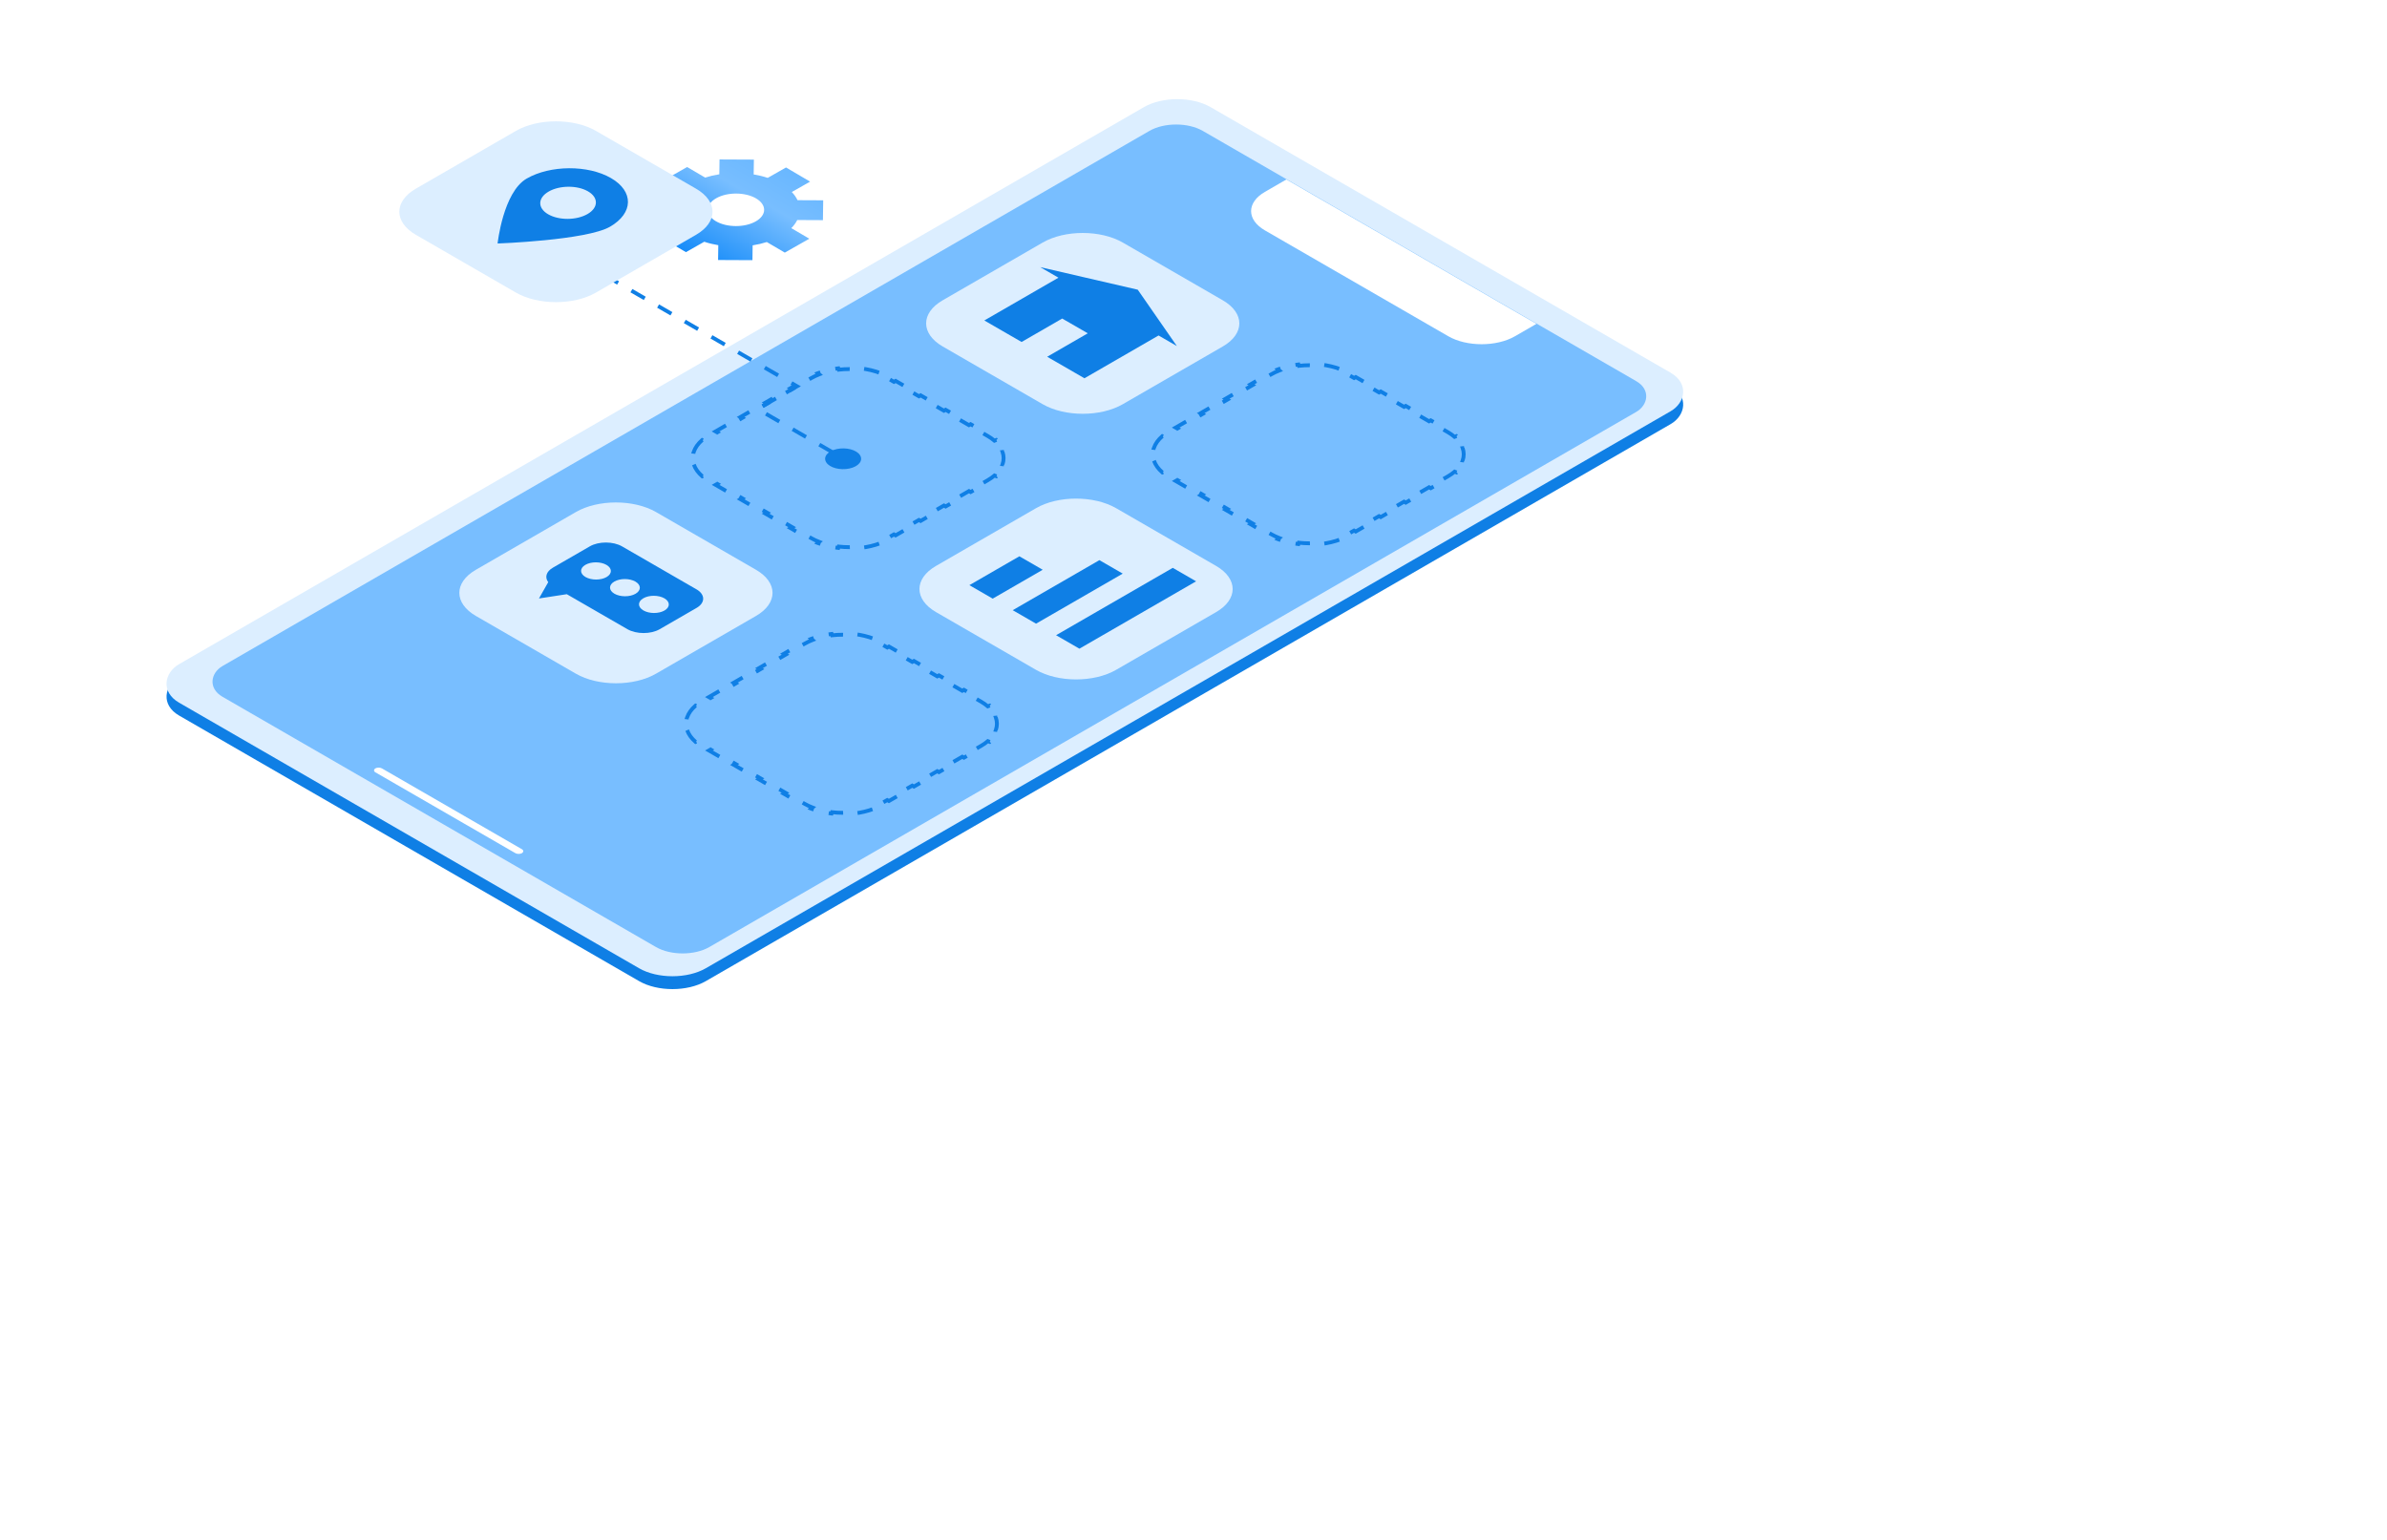 <?xml version="1.0" encoding="UTF-8"?> <svg xmlns="http://www.w3.org/2000/svg" width="620" height="400" viewBox="0 0 620 400" fill="none"><g filter="url(#filter0_b_12409_38759)"><rect width="157.982" height="309.388" rx="10" transform="matrix(0.866 0.5 -0.866 0.5 305.785 26.169)" fill="#0F7FE5"></rect></g><g filter="url(#filter1_b_12409_38759)"><rect width="157.982" height="309.388" rx="10" transform="matrix(0.866 0.5 -0.866 0.5 305.781 22.826)" fill="#DCEEFF"></rect></g><g filter="url(#filter2_b_12409_38759)"><rect width="146" height="294" rx="8" transform="matrix(0.866 0.5 -0.866 0.5 305.48 30)" fill="#78BEFF"></rect></g><g filter="url(#filter3_b_12409_38759)"><path d="M393.5 87.341C388.717 90.103 380.963 90.103 376.18 87.341L328.548 59.841C323.765 57.08 323.765 52.602 328.548 49.841L334.127 46.62L399.079 84.12L393.5 87.341Z" fill="white"></path></g><rect width="44" height="2" rx="1" transform="matrix(0.866 0.5 -0.866 0.5 98.348 199.103)" fill="white"></rect><g filter="url(#filter4_b_12409_38759)"><path d="M299.723 116.349C300.09 115.274 300.82 114.232 301.913 113.289L302.422 113.485C302.925 113.05 303.51 112.637 304.176 112.253L305.8 111.315L305.367 111.065L308.616 109.189L309.049 109.439L312.298 107.564L311.865 107.314L315.114 105.438L315.547 105.688L318.796 103.812L318.363 103.562L321.612 101.686L322.045 101.936L325.294 100.061L324.861 99.811L328.109 97.935L328.542 98.185L330.167 97.247C330.833 96.863 331.548 96.525 332.301 96.234L331.961 95.94C333.594 95.309 335.399 94.888 337.262 94.676L337.38 95.023C339.194 94.817 341.065 94.818 342.879 95.026L342.999 94.679C344.86 94.893 346.663 95.316 348.297 95.948L347.956 96.242C348.709 96.533 349.424 96.871 350.09 97.255L351.713 98.192L352.146 97.942L355.391 99.816L354.958 100.066L358.203 101.94L358.636 101.69L361.881 103.563L361.448 103.813L364.693 105.687L365.126 105.437L368.372 107.31L367.939 107.56L371.184 109.434L371.617 109.184L374.862 111.058L374.429 111.308L376.052 112.245C376.718 112.629 377.303 113.042 377.807 113.477L378.316 113.28C379.411 114.223 380.143 115.264 380.514 116.339L379.913 116.408C380.274 117.455 380.276 118.535 379.919 119.582L380.519 119.651C380.153 120.726 379.423 121.768 378.33 122.711L377.821 122.515C377.317 122.95 376.732 123.363 376.066 123.747L374.442 124.685L374.875 124.935L371.626 126.811L371.193 126.561L367.944 128.436L368.377 128.686L365.128 130.562L364.695 130.312L361.446 132.188L361.879 132.438L358.63 134.314L358.197 134.064L354.949 135.939L355.382 136.189L352.133 138.065L351.7 137.815L350.075 138.753C349.41 139.137 348.694 139.475 347.941 139.766L348.282 140.06C346.648 140.691 344.843 141.112 342.98 141.324L342.862 140.977C341.048 141.183 339.177 141.182 337.363 140.974L337.244 141.321C335.382 141.107 333.579 140.684 331.945 140.052L332.286 139.758C331.534 139.467 330.818 139.129 330.152 138.745L328.53 137.808L328.097 138.058L324.851 136.184L325.284 135.934L322.039 134.06L321.606 134.31L318.361 132.437L318.794 132.187L315.549 130.313L315.116 130.563L311.871 128.69L312.304 128.44L309.058 126.566L308.625 126.816L305.38 124.942L305.813 124.692L304.191 123.755C303.525 123.371 302.94 122.958 302.435 122.523L301.926 122.72C300.832 121.777 300.099 120.736 299.729 119.661L300.329 119.592C299.968 118.545 299.966 117.465 300.324 116.418L299.723 116.349Z" stroke="#0F7FE5" stroke-dasharray="4 4"></path></g><g filter="url(#filter5_b_12409_38759)"><path d="M270.843 62.997C276.58 59.685 285.888 59.689 291.632 63.005L317.594 77.995C323.339 81.311 323.345 86.685 317.609 89.997L291.618 105.003C285.881 108.315 276.573 108.311 270.829 104.995L244.867 90.005C239.122 86.689 239.116 81.315 244.852 78.003L270.843 62.997Z" fill="#DCEEFF"></path></g><g filter="url(#filter6_b_12409_38759)"><path d="M269.109 131.997C274.846 128.685 284.153 128.689 289.898 132.005L315.86 146.995C321.604 150.311 321.611 155.685 315.874 158.997L289.883 174.003C284.147 177.315 274.839 177.311 269.094 173.995L243.133 159.005C237.388 155.689 237.381 150.315 243.118 147.003L269.109 131.997Z" fill="#DCEEFF"></path></g><g filter="url(#filter7_b_12409_38759)"><path d="M180.211 117.349C180.578 116.274 181.308 115.232 182.401 114.289L182.91 114.485C183.414 114.05 183.998 113.637 184.664 113.253L186.289 112.315L185.856 112.065L189.105 110.189L189.538 110.439L192.786 108.564L192.353 108.314L195.602 106.438L196.035 106.688L199.284 104.812L198.851 104.562L202.1 102.686L202.533 102.936L205.782 101.061L205.349 100.811L208.598 98.935L209.031 99.185L210.655 98.247C211.321 97.863 212.036 97.525 212.789 97.234L212.449 96.94C214.083 96.309 215.887 95.888 217.75 95.676L217.868 96.023C219.682 95.817 221.553 95.818 223.367 96.026L223.487 95.679C225.348 95.893 227.152 96.316 228.785 96.948L228.444 97.242C229.197 97.533 229.912 97.871 230.578 98.255L232.201 99.192L232.634 98.942L235.879 100.816L235.446 101.066L238.691 102.94L239.124 102.69L242.369 104.563L241.936 104.813L245.182 106.687L245.615 106.437L248.86 108.31L248.427 108.56L251.672 110.434L252.105 110.184L255.35 112.058L254.917 112.308L256.54 113.245C257.206 113.629 257.791 114.042 258.295 114.477L258.804 114.28C259.899 115.223 260.632 116.264 261.002 117.339L260.401 117.408C260.762 118.455 260.764 119.535 260.407 120.582L261.008 120.651C260.641 121.726 259.911 122.768 258.818 123.711L258.309 123.515C257.805 123.95 257.22 124.363 256.555 124.747L254.93 125.685L255.363 125.935L252.114 127.811L251.681 127.561L248.432 129.436L248.865 129.686L245.616 131.562L245.183 131.312L241.935 133.188L242.368 133.438L239.119 135.314L238.686 135.064L235.437 136.939L235.87 137.189L232.621 139.065L232.188 138.815L230.564 139.753C229.898 140.137 229.182 140.475 228.429 140.766L228.77 141.06C227.136 141.691 225.331 142.112 223.469 142.324L223.35 141.977C221.537 142.183 219.665 142.182 217.851 141.974L217.732 142.321C215.871 142.107 214.067 141.684 212.434 141.052L212.775 140.758C212.022 140.467 211.306 140.129 210.641 139.745L209.018 138.808L208.585 139.058L205.34 137.184L205.773 136.934L202.528 135.06L202.095 135.31L198.849 133.437L199.282 133.187L196.037 131.313L195.604 131.563L192.359 129.69L192.792 129.44L189.547 127.566L189.114 127.816L185.868 125.942L186.301 125.692L184.679 124.755C184.013 124.371 183.428 123.958 182.923 123.523L182.415 123.72C181.32 122.777 180.587 121.736 180.217 120.661L180.817 120.592C180.457 119.545 180.455 118.465 180.812 117.418L180.211 117.349Z" stroke="#0F7FE5" stroke-dasharray="4 4"></path></g><g filter="url(#filter8_b_12409_38759)"><path d="M178.477 186.349C178.844 185.274 179.573 184.232 180.667 183.289L181.176 183.485C181.679 183.05 182.264 182.637 182.93 182.253L184.554 181.315L184.121 181.065L187.37 179.189L187.803 179.439L191.052 177.564L190.619 177.314L193.868 175.438L194.301 175.688L197.55 173.812L197.117 173.562L200.366 171.686L200.799 171.936L204.047 170.061L203.614 169.811L206.863 167.935L207.296 168.185L208.921 167.247C209.587 166.863 210.302 166.525 211.055 166.234L210.715 165.94C212.348 165.309 214.153 164.888 216.016 164.676L216.134 165.023C217.948 164.817 219.819 164.818 221.633 165.026L221.753 164.679C223.614 164.893 225.417 165.316 227.051 165.948L226.71 166.242C227.463 166.533 228.178 166.871 228.844 167.255L230.466 168.192L230.899 167.942L234.145 169.816L233.712 170.066L236.957 171.94L237.39 171.69L240.635 173.563L240.202 173.813L243.447 175.687L243.88 175.437L247.126 177.31L246.693 177.56L249.938 179.434L250.371 179.184L253.616 181.058L253.183 181.308L254.806 182.245C255.471 182.629 256.057 183.042 256.561 183.477L257.07 183.28C258.165 184.223 258.897 185.264 259.267 186.339L258.667 186.408C259.028 187.455 259.03 188.535 258.673 189.582L259.273 189.651C258.906 190.726 258.177 191.768 257.083 192.711L256.574 192.515C256.071 192.95 255.486 193.363 254.82 193.747L253.196 194.685L253.629 194.935L250.38 196.811L249.947 196.561L246.698 198.436L247.131 198.686L243.882 200.562L243.449 200.312L240.2 202.188L240.633 202.438L237.384 204.314L236.951 204.064L233.703 205.939L234.136 206.189L230.887 208.065L230.454 207.815L228.829 208.753C228.163 209.137 227.448 209.475 226.695 209.766L227.035 210.06C225.402 210.691 223.597 211.112 221.734 211.324L221.616 210.977C219.802 211.183 217.931 211.182 216.117 210.974L215.997 211.321C214.136 211.107 212.333 210.684 210.699 210.052L211.04 209.758C210.287 209.467 209.572 209.129 208.906 208.745L207.284 207.808L206.851 208.058L203.605 206.184L204.038 205.934L200.793 204.06L200.36 204.31L197.115 202.437L197.548 202.187L194.303 200.313L193.87 200.563L190.624 198.69L191.057 198.44L187.812 196.566L187.379 196.816L184.134 194.942L184.567 194.692L182.944 193.755C182.279 193.371 181.693 192.958 181.189 192.523L180.68 192.72C179.585 191.777 178.853 190.736 178.483 189.661L179.083 189.592C178.722 188.545 178.72 187.465 179.077 186.418L178.477 186.349Z" stroke="#0F7FE5" stroke-dasharray="4 4"></path></g><g filter="url(#filter9_b_12409_38759)"><path d="M149.597 132.997C155.334 129.685 164.641 129.689 170.386 133.005L196.348 147.995C202.093 151.311 202.099 156.685 196.363 159.997L170.372 175.003C164.635 178.315 155.327 178.311 149.583 174.995L123.621 160.005C117.876 156.689 117.87 151.315 123.606 148.003L149.597 132.997Z" fill="#DCEEFF"></path></g><path d="M305.676 89.886L295.519 75.25L270.169 69.386L274.92 72.129L255.67 83.243L265.35 88.832L275.897 82.743L282.542 86.579L271.994 92.668L281.675 98.257L300.925 87.143L305.676 89.886Z" fill="#0F7FE5"></path><path d="M270.836 148L264.773 144.5L251.783 152L257.845 155.5L270.836 148Z" fill="#0F7FE5"></path><path d="M291.621 149L285.559 145.5L263.042 158.5L269.104 162L291.621 149Z" fill="#0F7FE5"></path><path d="M310.675 151L304.613 147.5L274.302 165L280.365 168.5L310.675 151Z" fill="#0F7FE5"></path><path d="M180.882 153.072L161.592 141.935C159.267 140.593 155.511 140.583 153.207 141.913L143.614 147.452C141.851 148.47 141.452 149.976 142.404 151.231L142.397 151.227L139.99 155.456L147.221 154.346L162.948 163.426C165.273 164.769 169.029 164.778 171.333 163.448L180.926 157.91C183.23 156.579 183.213 154.411 180.888 153.069L180.882 153.072ZM152.074 149.88C150.556 149.003 150.545 147.587 152.049 146.718C153.554 145.85 156.007 145.856 157.525 146.732C159.043 147.609 159.054 149.025 157.55 149.894C156.045 150.763 153.592 150.756 152.074 149.88ZM159.594 154.222C158.076 153.345 158.065 151.929 159.57 151.06C161.074 150.192 163.528 150.198 165.046 151.074C166.564 151.951 166.575 153.367 165.07 154.236C163.566 155.105 161.113 155.098 159.594 154.222ZM167.121 158.567C165.603 157.691 165.592 156.274 167.097 155.406C168.601 154.537 171.055 154.544 172.573 155.42C174.091 156.296 174.102 157.713 172.597 158.582C171.093 159.45 168.639 159.444 167.121 158.567Z" fill="#0F7FE5"></path><path d="M199.169 62.871L203.848 65.615L210.211 62.004L205.532 59.26C206.199 58.59 206.716 57.882 207.077 57.153L213.747 57.184L213.819 52.031L207.149 52C206.807 51.267 206.307 50.556 205.664 49.879L210.415 47.177L204.16 43.504L199.409 46.205C198.249 45.819 197.022 45.521 195.759 45.312L195.813 41.462L186.888 41.42L186.834 45.271C185.565 45.469 184.332 45.757 183.159 46.129L178.48 43.385L172.118 46.996L176.796 49.74C176.129 50.41 175.612 51.118 175.251 51.847L168.581 51.816L168.509 56.969L175.179 57C175.521 57.733 176.021 58.444 176.664 59.121L171.913 61.823L178.168 65.496L182.919 62.795C184.079 63.181 185.306 63.479 186.569 63.688L186.515 67.538L195.44 67.58L195.494 63.729C196.763 63.531 197.996 63.243 199.169 62.871ZM185.95 57.462C183.117 55.799 183.153 53.125 186.034 51.49C188.915 49.854 193.546 49.875 196.378 51.538C199.211 53.201 199.175 55.875 196.294 57.51C193.413 59.146 188.782 59.125 185.95 57.462Z" fill="url(#paint0_linear_12409_38759)"></path><path d="M126.055 57.41C127.882 58.465 130.844 58.465 132.671 57.41C134.499 56.355 134.499 54.645 132.671 53.59C130.844 52.535 127.882 52.535 126.055 53.59C124.228 54.645 124.228 56.355 126.055 57.41Z" fill="#0F7FE5"></path><path d="M218.26 116.506C220.815 116.271 223.205 117.271 223.612 118.746C224.019 120.221 222.287 121.601 219.732 121.836C217.177 122.071 214.787 121.071 214.38 119.596C213.973 118.121 215.705 116.741 218.26 116.506Z" fill="#0F7FE5"></path><path d="M129.363 55.5L207.02 100.335L196.783 106.245L219.352 119.275" stroke="#0F7FE5" stroke-miterlimit="10" stroke-dasharray="4 4"></path><g filter="url(#filter10_b_12409_38759)"><path d="M134.011 33.997C139.748 30.685 149.055 30.689 154.8 34.005L180.762 48.995C186.507 52.311 186.513 57.685 180.777 60.997L154.786 76.003C149.049 79.315 139.741 79.311 133.997 75.995L108.035 61.005C102.29 57.689 102.284 52.315 108.02 49.003L134.011 33.997Z" fill="#DCEEFF"></path></g><path d="M158.689 46.25C152.714 42.8 142.91 42.86 136.795 46.39C130.68 49.921 129.244 63.25 129.244 63.25C129.244 63.25 152.33 62.421 158.446 58.89C164.561 55.36 164.669 49.703 158.689 46.25ZM142.386 55.662C139.594 54.05 139.645 51.411 142.499 49.763C145.354 48.115 149.925 48.086 152.717 49.698C155.509 51.309 155.458 53.949 152.604 55.597C149.749 57.245 145.178 57.274 142.386 55.662Z" fill="#0F7FE5"></path><defs><filter id="filter0_b_12409_38759" x="32.922" y="19.098" width="414.605" height="247.827" filterUnits="userSpaceOnUse" color-interpolation-filters="sRGB"><feFlood flood-opacity="0" result="BackgroundImageFix"></feFlood><feGaussianBlur in="BackgroundImageFix" stdDeviation="5"></feGaussianBlur><feComposite in2="SourceAlpha" operator="in" result="effect1_backgroundBlur_12409_38759"></feComposite><feBlend mode="normal" in="SourceGraphic" in2="effect1_backgroundBlur_12409_38759" result="shape"></feBlend></filter><filter id="filter1_b_12409_38759" x="32.918" y="15.755" width="414.605" height="247.827" filterUnits="userSpaceOnUse" color-interpolation-filters="sRGB"><feFlood flood-opacity="0" result="BackgroundImageFix"></feFlood><feGaussianBlur in="BackgroundImageFix" stdDeviation="5"></feGaussianBlur><feComposite in2="SourceAlpha" operator="in" result="effect1_backgroundBlur_12409_38759"></feComposite><feBlend mode="normal" in="SourceGraphic" in2="effect1_backgroundBlur_12409_38759" result="shape"></feBlend></filter><filter id="filter2_b_12409_38759" x="44.926" y="22.343" width="392.938" height="235.314" filterUnits="userSpaceOnUse" color-interpolation-filters="sRGB"><feFlood flood-opacity="0" result="BackgroundImageFix"></feFlood><feGaussianBlur in="BackgroundImageFix" stdDeviation="5"></feGaussianBlur><feComposite in2="SourceAlpha" operator="in" result="effect1_backgroundBlur_12409_38759"></feComposite><feBlend mode="normal" in="SourceGraphic" in2="effect1_backgroundBlur_12409_38759" result="shape"></feBlend></filter><filter id="filter3_b_12409_38759" x="314.961" y="36.62" width="94.117" height="62.792" filterUnits="userSpaceOnUse" color-interpolation-filters="sRGB"><feFlood flood-opacity="0" result="BackgroundImageFix"></feFlood><feGaussianBlur in="BackgroundImageFix" stdDeviation="5"></feGaussianBlur><feComposite in2="SourceAlpha" operator="in" result="effect1_backgroundBlur_12409_38759"></feComposite><feBlend mode="normal" in="SourceGraphic" in2="effect1_backgroundBlur_12409_38759" result="shape"></feBlend></filter><filter id="filter4_b_12409_38759" x="289.445" y="84.515" width="101.352" height="66.969" filterUnits="userSpaceOnUse" color-interpolation-filters="sRGB"><feFlood flood-opacity="0" result="BackgroundImageFix"></feFlood><feGaussianBlur in="BackgroundImageFix" stdDeviation="5"></feGaussianBlur><feComposite in2="SourceAlpha" operator="in" result="effect1_backgroundBlur_12409_38759"></feComposite><feBlend mode="normal" in="SourceGraphic" in2="effect1_backgroundBlur_12409_38759" result="shape"></feBlend></filter><filter id="filter5_b_12409_38759" x="230.555" y="50.515" width="101.352" height="66.969" filterUnits="userSpaceOnUse" color-interpolation-filters="sRGB"><feFlood flood-opacity="0" result="BackgroundImageFix"></feFlood><feGaussianBlur in="BackgroundImageFix" stdDeviation="5"></feGaussianBlur><feComposite in2="SourceAlpha" operator="in" result="effect1_backgroundBlur_12409_38759"></feComposite><feBlend mode="normal" in="SourceGraphic" in2="effect1_backgroundBlur_12409_38759" result="shape"></feBlend></filter><filter id="filter6_b_12409_38759" x="228.82" y="119.515" width="101.352" height="66.969" filterUnits="userSpaceOnUse" color-interpolation-filters="sRGB"><feFlood flood-opacity="0" result="BackgroundImageFix"></feFlood><feGaussianBlur in="BackgroundImageFix" stdDeviation="5"></feGaussianBlur><feComposite in2="SourceAlpha" operator="in" result="effect1_backgroundBlur_12409_38759"></feComposite><feBlend mode="normal" in="SourceGraphic" in2="effect1_backgroundBlur_12409_38759" result="shape"></feBlend></filter><filter id="filter7_b_12409_38759" x="169.934" y="85.515" width="101.352" height="66.969" filterUnits="userSpaceOnUse" color-interpolation-filters="sRGB"><feFlood flood-opacity="0" result="BackgroundImageFix"></feFlood><feGaussianBlur in="BackgroundImageFix" stdDeviation="5"></feGaussianBlur><feComposite in2="SourceAlpha" operator="in" result="effect1_backgroundBlur_12409_38759"></feComposite><feBlend mode="normal" in="SourceGraphic" in2="effect1_backgroundBlur_12409_38759" result="shape"></feBlend></filter><filter id="filter8_b_12409_38759" x="168.199" y="154.515" width="101.352" height="66.969" filterUnits="userSpaceOnUse" color-interpolation-filters="sRGB"><feFlood flood-opacity="0" result="BackgroundImageFix"></feFlood><feGaussianBlur in="BackgroundImageFix" stdDeviation="5"></feGaussianBlur><feComposite in2="SourceAlpha" operator="in" result="effect1_backgroundBlur_12409_38759"></feComposite><feBlend mode="normal" in="SourceGraphic" in2="effect1_backgroundBlur_12409_38759" result="shape"></feBlend></filter><filter id="filter9_b_12409_38759" x="109.309" y="120.515" width="101.352" height="66.969" filterUnits="userSpaceOnUse" color-interpolation-filters="sRGB"><feFlood flood-opacity="0" result="BackgroundImageFix"></feFlood><feGaussianBlur in="BackgroundImageFix" stdDeviation="5"></feGaussianBlur><feComposite in2="SourceAlpha" operator="in" result="effect1_backgroundBlur_12409_38759"></feComposite><feBlend mode="normal" in="SourceGraphic" in2="effect1_backgroundBlur_12409_38759" result="shape"></feBlend></filter><filter id="filter10_b_12409_38759" x="93.723" y="21.515" width="101.352" height="66.969" filterUnits="userSpaceOnUse" color-interpolation-filters="sRGB"><feFlood flood-opacity="0" result="BackgroundImageFix"></feFlood><feGaussianBlur in="BackgroundImageFix" stdDeviation="5"></feGaussianBlur><feComposite in2="SourceAlpha" operator="in" result="effect1_backgroundBlur_12409_38759"></feComposite><feBlend mode="normal" in="SourceGraphic" in2="effect1_backgroundBlur_12409_38759" result="shape"></feBlend></filter><linearGradient id="paint0_linear_12409_38759" x1="207.186" y1="45.25" x2="191.164" y2="73" gradientUnits="userSpaceOnUse"><stop stop-color="#69B7FF"></stop><stop offset="0.339" stop-color="#78BEFF"></stop><stop offset="1" stop-color="#178CF9"></stop></linearGradient></defs></svg> 